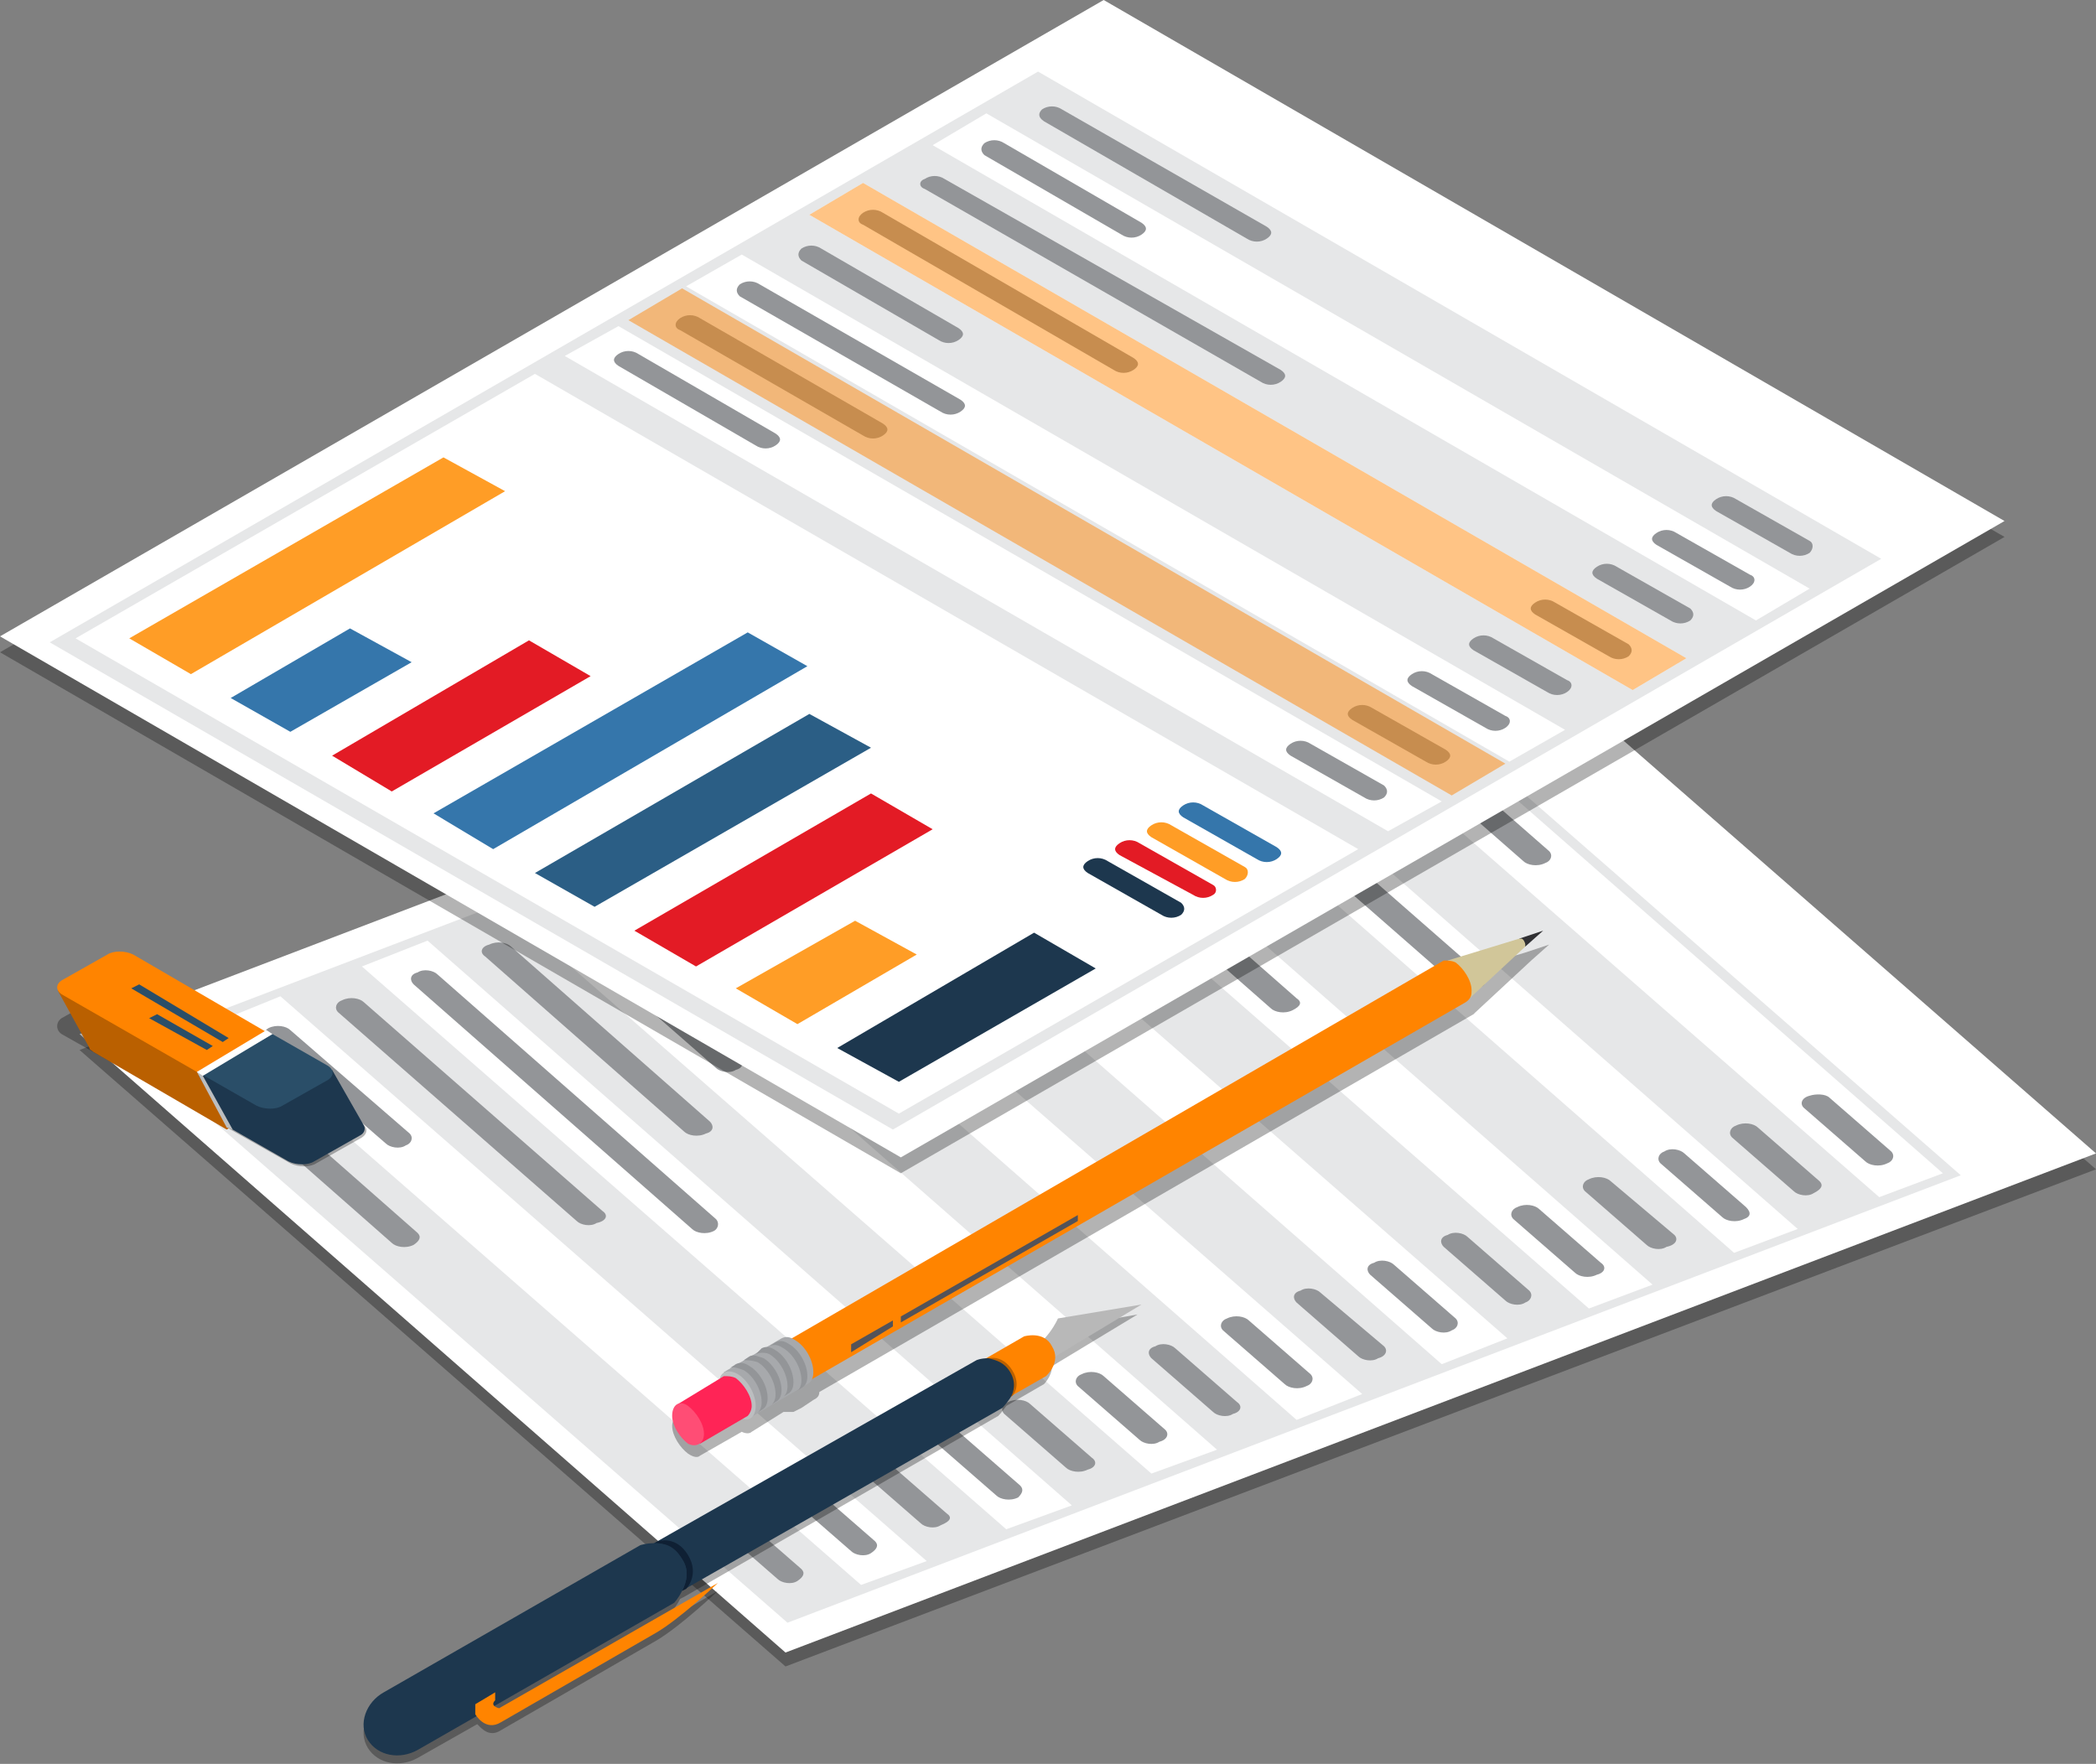 <?xml version="1.0" encoding="utf-8"?>
<!-- Generator: Adobe Illustrator 23.0.0, SVG Export Plug-In . SVG Version: 6.00 Build 0)  -->
<svg version="1.1" id="Isolation_Mode" xmlns="http://www.w3.org/2000/svg" xmlns:xlink="http://www.w3.org/1999/xlink" x="0px"
	 y="0px" viewBox="0 0 105.4 88.7" style="enable-background:new 0 0 105.4 88.7;" xml:space="preserve">
<rect x="0" y="0" width="105.4" height="88.7" fill="#808080" stroke="none"/>
<style type="text/css">
	.st0{opacity:0.3;}
	.st1{fill:#FFFFFF;}
	.st2{fill:#E6E7E8;}
	.st3{fill:#939598;}
	.st4{fill:#1D374E;}
	.st5{fill:#FF9D26;}
	.st6{fill:#E31B25;}
	.st7{fill:#2B5E85;}
	.st8{fill:#3576AB;}
	.st9{opacity:0.48;fill:#FF8400;}
	.st10{fill:#303033;}
	.st11{fill:#D1C699;}
	.st12{fill:#FF8400;}
	.st13{fill:#535359;}
	.st14{fill:#A7A9AC;}
	.st15{fill:#BCBEC0;}
	.st16{fill:#FF2456;}
	.st17{fill:#FF4D75;}
	.st18{fill:#B8B8B8;}
	.st19{fill:#BA6000;}
	.st20{fill:#0F2034;}
	.st21{fill:#2A4E68;}
</style>
<g>
	<g>
		<polygon class="st0" points="39.5,83.8 4,52.8 69.8,27.7 105.4,58.8 		"/>
		<polygon class="st1" points="39.5,83.1 4,52 69.8,26.9 105.4,58 		"/>
		<polygon class="st2" points="39.6,81.6 6.4,52.6 65.4,30.1 98.6,59.1 		"/>
		<polygon class="st1" points="94.5,60.2 62.1,31.9 65.3,30.6 97.7,59 		"/>
		<polygon class="st1" points="87.2,63 54.8,34.6 58,33.4 90.4,61.8 		"/>
		<polygon class="st1" points="79.9,65.8 47.4,37.4 50.7,36.2 83.1,64.6 		"/>
		<polygon class="st1" points="72.5,68.6 40.1,40.2 43.4,39 75.8,67.3 		"/>
		<polygon class="st1" points="65.2,71.4 32.8,43 36.1,41.8 68.5,70.1 		"/>
		<polygon class="st1" points="57.9,74.1 25.5,45.8 28.8,44.5 61.2,72.9 		"/>
		<polygon class="st1" points="50.6,76.9 18.2,48.6 21.5,47.3 53.9,75.7 		"/>
		<polygon class="st1" points="43.3,79.7 10.9,51.4 14.1,50.1 46.6,78.5 		"/>
		<g>
			<path class="st3" d="M64.6,32.8l12,10.5c0.2,0.2,0.7,0.3,1.1,0.1c0.3-0.1,0.4-0.4,0.2-0.6l-12-10.5c-0.2-0.2-0.7-0.3-1-0.1
				C64.4,32.3,64.3,32.6,64.6,32.8z"/>
			<path class="st3" d="M90.7,55.7l3.1,2.7c0.2,0.2,0.7,0.3,1.1,0.1c0.3-0.1,0.4-0.4,0.2-0.6L92,55.2C91.8,55,91.3,55,91,55.1
				C90.6,55.2,90.5,55.5,90.7,55.7z"/>
			<path class="st3" d="M60.9,34.2l8,7c0.2,0.2,0.7,0.3,1.1,0.1c0.3-0.1,0.4-0.4,0.2-0.6l-8-7c-0.2-0.2-0.7-0.3-1-0.1
				C60.8,33.7,60.7,34,60.9,34.2z"/>
			<path class="st3" d="M91.5,59.4l-3.1-2.7c-0.2-0.2-0.7-0.3-1.1-0.1c-0.3,0.1-0.4,0.4-0.2,0.6l3.1,2.7c0.2,0.2,0.7,0.3,1,0.1
				C91.6,59.8,91.7,59.6,91.5,59.4z"/>
			<path class="st3" d="M74.6,49.1l-16-14c-0.2-0.2-0.7-0.3-1.1-0.1c-0.3,0.1-0.4,0.4-0.2,0.6l16,14c0.2,0.2,0.7,0.3,1,0.1
				C74.7,49.6,74.8,49.3,74.6,49.1z"/>
			<path class="st3" d="M87.8,60.7L84.7,58c-0.2-0.2-0.7-0.3-1-0.1c-0.3,0.1-0.4,0.4-0.2,0.6l3.1,2.7c0.2,0.2,0.7,0.3,1.1,0.1
				C88,61.2,88.1,61,87.8,60.7z"/>
			<path class="st3" d="M53.6,37l10,8.8c0.2,0.2,0.7,0.3,1.1,0.1c0.4-0.1,0.4-0.4,0.2-0.6l-10-8.8c-0.2-0.2-0.7-0.3-1.1-0.1
				C53.5,36.5,53.4,36.8,53.6,37z"/>
			<path class="st3" d="M84.2,62.1L81,59.4c-0.2-0.2-0.7-0.3-1.1-0.1c-0.3,0.1-0.4,0.4-0.2,0.6l3.1,2.7c0.2,0.2,0.7,0.3,1,0.1
				C84.3,62.6,84.4,62.3,84.2,62.1z"/>
			<path class="st3" d="M65.2,50.2l-14-12.3c-0.2-0.2-0.7-0.3-1.1-0.1c-0.3,0.1-0.4,0.4-0.2,0.6l14,12.3c0.2,0.2,0.7,0.3,1.1,0.1
				C65.4,50.6,65.5,50.4,65.2,50.2z"/>
			<path class="st3" d="M80.5,63.5l-3.1-2.7c-0.2-0.2-0.7-0.3-1.1-0.1c-0.3,0.1-0.4,0.4-0.2,0.6l3.1,2.7c0.2,0.2,0.7,0.3,1.1,0.1
				C80.7,64,80.8,63.7,80.5,63.5z"/>
			<path class="st3" d="M46.3,39.8l6,5.2c0.2,0.2,0.7,0.3,1.1,0.1c0.4-0.1,0.4-0.4,0.2-0.6l-6-5.2c-0.2-0.2-0.7-0.3-1.1-0.1
				C46.2,39.3,46.1,39.6,46.3,39.8z"/>
			<path class="st3" d="M76.9,64.9l-3.1-2.7c-0.2-0.2-0.7-0.3-1-0.1c-0.4,0.1-0.4,0.4-0.2,0.6l3.1,2.7c0.2,0.2,0.7,0.3,1,0.1
				C77,65.4,77.1,65.1,76.9,64.9z"/>
			<path class="st3" d="M42.6,41.2l10,8.8c0.2,0.2,0.7,0.3,1.1,0.1c0.3-0.1,0.4-0.4,0.2-0.6l-10-8.8c-0.2-0.2-0.7-0.3-1.1-0.1
				C42.5,40.7,42.4,41,42.6,41.2z"/>
			<path class="st3" d="M73.2,66.3l-3.1-2.7c-0.2-0.2-0.7-0.3-1-0.1c-0.4,0.1-0.4,0.4-0.2,0.6l3.1,2.7c0.2,0.2,0.7,0.3,1,0.1
				C73.3,66.8,73.4,66.5,73.2,66.3z"/>
			<path class="st3" d="M39,42.5l8,7c0.2,0.2,0.7,0.3,1.1,0.1c0.3-0.1,0.4-0.4,0.2-0.6l-8-7c-0.2-0.2-0.7-0.3-1-0.1
				C38.8,42.1,38.7,42.3,39,42.5z"/>
			<path class="st3" d="M69.6,67.7L66.4,65c-0.2-0.2-0.7-0.3-1-0.1c-0.4,0.1-0.4,0.4-0.2,0.6l3.1,2.7c0.2,0.2,0.7,0.3,1,0.1
				C69.7,68.2,69.8,67.9,69.6,67.7z"/>
			<path class="st3" d="M35.3,43.9l12,10.5c0.2,0.2,0.7,0.3,1.1,0.1c0.3-0.1,0.4-0.4,0.2-0.6l-12-10.5c-0.2-0.2-0.7-0.3-1-0.1
				C35.2,43.5,35.1,43.7,35.3,43.9z"/>
			<path class="st3" d="M65.9,69.1l-3.1-2.7c-0.2-0.2-0.7-0.3-1.1-0.1c-0.3,0.1-0.4,0.4-0.2,0.6l3.1,2.7c0.2,0.2,0.7,0.3,1.1,0.1
				C66,69.6,66.1,69.3,65.9,69.1z"/>
			<path class="st3" d="M31.7,45.3l6,5.2c0.2,0.2,0.7,0.3,1.1,0.1c0.3-0.1,0.4-0.4,0.2-0.6l-6-5.2c-0.2-0.2-0.7-0.3-1.1-0.1
				C31.5,44.9,31.4,45.1,31.7,45.3z"/>
			<path class="st3" d="M62.2,70.5l-3.1-2.7c-0.2-0.2-0.7-0.3-1-0.1c-0.4,0.1-0.4,0.4-0.2,0.6L61,71c0.2,0.2,0.7,0.3,1,0.1
				C62.4,71,62.5,70.7,62.2,70.5z"/>
			<path class="st3" d="M28,46.7l8,7c0.2,0.2,0.7,0.3,1,0.1c0.4-0.1,0.4-0.4,0.2-0.6l-8-7c-0.2-0.2-0.7-0.3-1-0.1
				C27.9,46.2,27.8,46.5,28,46.7z"/>
			<path class="st3" d="M58.6,71.9l-3.1-2.7c-0.2-0.2-0.7-0.3-1.1-0.1c-0.3,0.1-0.4,0.4-0.2,0.6l3.1,2.7c0.2,0.2,0.7,0.3,1,0.1
				C58.7,72.4,58.8,72.1,58.6,71.9z"/>
			<path class="st3" d="M24.4,48.1l10,8.8c0.2,0.2,0.7,0.3,1.1,0.1c0.4-0.1,0.4-0.4,0.2-0.6l-10-8.8c-0.2-0.2-0.7-0.3-1.1-0.1
				C24.2,47.6,24.1,47.9,24.4,48.1z"/>
			<path class="st3" d="M54.9,73.3l-3.1-2.7c-0.2-0.2-0.7-0.3-1.1-0.1c-0.3,0.1-0.4,0.4-0.2,0.6l3.1,2.7c0.2,0.2,0.7,0.3,1.1,0.1
				C55.1,73.8,55.2,73.5,54.9,73.3z"/>
			<path class="st3" d="M36,61.3L22,49c-0.2-0.2-0.7-0.3-1-0.1c-0.4,0.1-0.4,0.4-0.2,0.6l14,12.3c0.2,0.2,0.7,0.3,1.1,0.1
				C36.1,61.8,36.2,61.5,36,61.3z"/>
			<path class="st3" d="M51.3,74.7l-3.1-2.7c-0.2-0.2-0.7-0.3-1-0.1c-0.4,0.1-0.4,0.4-0.2,0.6l3.1,2.7c0.2,0.2,0.7,0.3,1.1,0.1
				C51.4,75.1,51.5,74.9,51.3,74.7z"/>
			<path class="st3" d="M30.3,60.9l-12-10.5c-0.2-0.2-0.7-0.3-1.1-0.1c-0.3,0.1-0.4,0.4-0.2,0.6l12,10.5c0.2,0.2,0.7,0.3,1,0.1
				C30.5,61.4,30.6,61.1,30.3,60.9z"/>
			<path class="st3" d="M47.6,76.1l-3.1-2.7c-0.2-0.2-0.7-0.3-1.1-0.1c-0.3,0.1-0.4,0.4-0.2,0.6l3.1,2.7c0.2,0.2,0.7,0.3,1,0.1
				C47.8,76.5,47.9,76.3,47.6,76.1z"/>
			<path class="st3" d="M13.4,52.3l6,5.2c0.2,0.2,0.7,0.3,1,0.1c0.3-0.1,0.4-0.4,0.2-0.6l-6-5.2c-0.2-0.2-0.7-0.3-1.1-0.1
				C13.3,51.8,13.2,52.1,13.4,52.3z"/>
			<path class="st3" d="M44,77.5l-3.1-2.7c-0.2-0.2-0.7-0.3-1-0.1c-0.4,0.1-0.4,0.4-0.2,0.6l3.1,2.7c0.2,0.2,0.7,0.3,1,0.1
				C44.1,77.9,44.2,77.7,44,77.5z"/>
			<path class="st3" d="M21,62l-10-8.8c-0.2-0.2-0.7-0.3-1.1-0.1c-0.3,0.1-0.4,0.4-0.2,0.6l10,8.8c0.2,0.2,0.7,0.3,1.1,0.1
				C21.1,62.4,21.2,62.2,21,62z"/>
			<path class="st3" d="M40.3,78.9l-3.1-2.7c-0.2-0.2-0.7-0.3-1-0.1c-0.3,0.1-0.4,0.4-0.2,0.6l3.1,2.7c0.2,0.2,0.7,0.3,1,0.1
				C40.4,79.3,40.5,79.1,40.3,78.9z"/>
		</g>
	</g>
	<g>
		<polygon class="st0" points="45.3,59 0,32.8 55.5,0.8 100.8,27 		"/>
		<polygon class="st1" points="45.3,58.2 0,32 55.5,0 100.8,26.2 		"/>
		<polygon class="st2" points="44.9,56.8 2.5,32.3 52.2,3.6 94.6,28.1 		"/>
		<polygon class="st1" points="45.2,56 3.8,32.1 26.9,18.8 68.3,42.7 		"/>
		<g>
			<polygon class="st4" points="52,46.9 42.1,52.7 45.2,54.4 55.1,48.7 			"/>
			<polygon class="st5" points="37,49.7 40.1,51.5 46.1,48 43,46.3 			"/>
			<polygon class="st6" points="31.9,46.8 35,48.6 46.9,41.7 43.8,39.9 			"/>
			<polygon class="st7" points="26.9,43.9 29.9,45.6 43.8,37.6 40.7,35.9 			"/>
			<polygon class="st8" points="21.8,40.9 24.8,42.7 40.6,33.5 37.6,31.8 			"/>
			<polygon class="st6" points="16.7,38 19.7,39.8 29.7,34 26.6,32.2 			"/>
			<polygon class="st8" points="11.6,35.1 14.6,36.8 20.7,33.3 17.6,31.6 			"/>
			<polygon class="st5" points="6.5,32.1 9.6,33.9 25.4,24.7 22.3,23 			"/>
		</g>
		<path class="st8" d="M64.2,42.6l-3.7-2.1c-0.3-0.2-0.7-0.2-1,0c-0.3,0.2-0.3,0.4,0,0.6l3.7,2.1c0.3,0.2,0.7,0.2,1,0
			C64.5,43,64.5,42.8,64.2,42.6z"/>
		<path class="st5" d="M62.6,43.6l-3.7-2.1c-0.3-0.2-0.7-0.2-1,0c-0.3,0.2-0.3,0.4,0,0.6l3.7,2.1c0.3,0.2,0.7,0.2,1,0
			C62.8,44,62.8,43.7,62.6,43.6z"/>
		<path class="st6" d="M61,44.5l-3.7-2.1c-0.3-0.2-0.7-0.2-1,0c-0.3,0.2-0.3,0.4,0,0.6L60,45c0.3,0.2,0.7,0.2,1,0
			C61.2,44.9,61.2,44.6,61,44.5z"/>
		<path class="st4" d="M59.4,45.4l-3.7-2.1c-0.3-0.2-0.7-0.2-1,0c-0.3,0.2-0.3,0.4,0,0.6l3.7,2.1c0.3,0.2,0.7,0.2,1,0
			C59.6,45.8,59.6,45.6,59.4,45.4z"/>
		<polygon class="st1" points="88.3,31.2 46.9,7.3 49.6,5.7 91,29.6 		"/>
		<polygon class="st1" points="82.1,34.7 40.7,10.8 43.4,9.2 84.8,33.1 		"/>
		<polygon class="st1" points="75.9,38.3 34.5,14.4 37.3,12.8 78.7,36.7 		"/>
		<polygon class="st1" points="69.8,41.8 28.4,17.9 31.1,16.4 72.5,40.3 		"/>
		<g>
			<path class="st3" d="M52.5,6.1L62.7,12c0.3,0.2,0.7,0.2,1,0c0.3-0.2,0.3-0.4,0-0.6L53.4,5.5c-0.3-0.2-0.7-0.2-1,0
				C52.2,5.7,52.2,5.9,52.5,6.1z"/>
			<path class="st3" d="M91,27.2l-3.7-2.1c-0.3-0.2-0.7-0.2-1,0c-0.3,0.2-0.3,0.4,0,0.6l3.7,2.1c0.3,0.2,0.7,0.2,1,0
				C91.2,27.6,91.2,27.3,91,27.2z"/>
			<path class="st3" d="M49.5,7.8l6.9,4c0.3,0.2,0.7,0.2,1,0c0.3-0.2,0.3-0.4,0-0.6l-6.9-4c-0.3-0.2-0.7-0.2-1,0
				C49.3,7.4,49.3,7.6,49.5,7.8z"/>
			<path class="st3" d="M88,28.9l-3.7-2.1c-0.3-0.2-0.7-0.2-1,0c-0.3,0.2-0.3,0.4,0,0.6l3.7,2.1c0.3,0.2,0.7,0.2,1,0
				C88.3,29.3,88.3,29,88,28.9z"/>
			<path class="st3" d="M46.5,9.5l16.9,9.7c0.3,0.2,0.7,0.2,1,0c0.3-0.2,0.3-0.4,0-0.6L47.5,9c-0.3-0.2-0.7-0.2-1,0
				C46.2,9.1,46.2,9.4,46.5,9.5z"/>
			<path class="st3" d="M85,30.6l-3.7-2.1c-0.3-0.2-0.7-0.2-1,0c-0.3,0.2-0.3,0.4,0,0.6l3.7,2.1c0.3,0.2,0.7,0.2,1,0
				C85.2,31,85.2,30.8,85,30.6z"/>
			<path class="st3" d="M43.4,11.3L56,18.6c0.3,0.2,0.7,0.2,1,0c0.3-0.2,0.3-0.4,0-0.6l-12.6-7.3c-0.3-0.2-0.7-0.2-1,0
				C43.1,10.9,43.1,11.2,43.4,11.3z"/>
			<path class="st3" d="M81.9,32.4l-3.7-2.1c-0.3-0.2-0.7-0.2-1,0c-0.3,0.2-0.3,0.4,0,0.6l3.7,2.1c0.3,0.2,0.7,0.2,1,0
				C82.1,32.8,82.1,32.6,81.9,32.4z"/>
			<path class="st3" d="M40.3,13.1l6.9,4c0.3,0.2,0.7,0.2,1,0c0.3-0.2,0.3-0.4,0-0.6l-6.9-4c-0.3-0.2-0.7-0.2-1,0
				C40.1,12.7,40.1,12.9,40.3,13.1z"/>
			<path class="st3" d="M78.8,34.2l-3.7-2.1c-0.3-0.2-0.7-0.2-1,0c-0.3,0.2-0.3,0.4,0,0.6l3.7,2.1c0.3,0.2,0.7,0.2,1,0
				C79.1,34.6,79.1,34.3,78.8,34.2z"/>
			<path class="st3" d="M37.2,14.9l10.1,5.8c0.3,0.2,0.7,0.2,1,0c0.3-0.2,0.3-0.4,0-0.6l-10.1-5.8c-0.3-0.2-0.7-0.2-1,0
				C37,14.5,37,14.7,37.2,14.9z"/>
			<path class="st3" d="M75.7,36l-3.7-2.1c-0.3-0.2-0.7-0.2-1,0c-0.3,0.2-0.3,0.4,0,0.6l3.7,2.1c0.3,0.2,0.7,0.2,1,0
				C76,36.4,76,36.1,75.7,36z"/>
			<path class="st3" d="M34.2,16.6l9.2,5.3c0.3,0.2,0.7,0.2,1,0c0.3-0.2,0.3-0.4,0-0.6L35.2,16c-0.3-0.2-0.7-0.2-1,0
				C33.9,16.2,33.9,16.5,34.2,16.6z"/>
			<path class="st3" d="M72.7,37.7L69,35.6c-0.3-0.2-0.7-0.2-1,0c-0.3,0.2-0.3,0.4,0,0.6l3.7,2.1c0.3,0.2,0.7,0.2,1,0
				C73,38.1,73,37.9,72.7,37.7z"/>
			<polygon class="st9" points="73,40 31.6,16.1 34.3,14.5 75.7,38.4 			"/>
			<polygon class="st9" points="82.1,34.7 40.7,10.8 43.4,9.2 84.8,33.1 			"/>
			<path class="st3" d="M31.1,18.4l6.9,4c0.3,0.2,0.7,0.2,1,0c0.3-0.2,0.3-0.4,0-0.6l-6.9-4c-0.3-0.2-0.7-0.2-1,0
				C30.8,18,30.8,18.2,31.1,18.4z"/>
			<path class="st3" d="M69.6,39.5l-3.7-2.1c-0.3-0.2-0.7-0.2-1,0c-0.3,0.2-0.3,0.4,0,0.6l3.7,2.1c0.3,0.2,0.7,0.2,1,0
				C69.8,39.9,69.8,39.7,69.6,39.5z"/>
		</g>
	</g>
	<g>
		<path class="st0" d="M34.1,71.2L34.1,71.2l2.1-1.2c0-0.2,0.1-0.3,0.3-0.4l1.9-1.1l0.1,0l0,0l0.4-0.2l0,0l0,0l0.6-0.3
			c0.1-0.1,0.3-0.1,0.5,0l32.9-19c0,0,0.1,0,0.1,0l0,0l3.7-1.1l1.2-0.4l-0.9,0.8l-2.8,2.6l0,0c0,0,0,0-0.1,0.1l-32.9,19
			c0,0.2-0.1,0.3-0.3,0.4l-0.3,0.2c0,0,0,0,0,0l-0.3,0.2l0,0l-0.4,0.2l0,0L39.4,71l0,0L37.8,72l0,0c-0.1,0.1-0.3,0.1-0.5,0l-2.1,1.2
			l0,0c-0.1,0.1-0.3,0.1-0.6-0.1c-0.4-0.3-0.8-0.9-0.8-1.4C33.8,71.5,33.9,71.3,34.1,71.2z"/>
		<g>
			<polygon class="st10" points="76.7,47.6 77.6,46.8 76.4,47.2 			"/>
			<path class="st11" d="M72.8,48.3l1.1,1.9l2.8-2.6l0,0c0,0,0-0.1,0-0.1c0-0.1-0.1-0.3-0.2-0.3c0,0-0.1,0-0.1,0l0,0L72.8,48.3z"/>
		</g>
		<g>
			<path class="st12" d="M39.3,67.6l1.1,2l33.3-19.2C74,50.2,74,50,74,49.8c0-0.5-0.4-1.1-0.8-1.4c-0.2-0.1-0.4-0.1-0.6-0.1
				L39.3,67.6z"/>
			<polygon class="st13" points="54.2,61.4 54.2,61.1 45.3,66.2 45.3,66.5 			"/>
			<polygon class="st13" points="44.9,66.7 44.9,66.4 42.8,67.6 42.8,68 			"/>
			<path class="st5" d="M39.9,67.6c0.4,0.3,0.8,0.9,0.8,1.4c0,0.5-0.4,0.7-0.8,0.5c-0.4-0.3-0.8-0.9-0.8-1.4
				C39.1,67.6,39.5,67.4,39.9,67.6z"/>
			<path class="st10" d="M39.9,68.3c0.1,0.1,0.2,0.3,0.2,0.4c0,0.2-0.1,0.2-0.2,0.1c-0.1-0.1-0.2-0.3-0.2-0.4
				C39.7,68.3,39.8,68.2,39.9,68.3z"/>
		</g>
		<g>
			<path class="st14" d="M36.4,69l1.3,2.3l2.9-1.7c0.2-0.1,0.3-0.3,0.3-0.6c0-0.6-0.4-1.3-0.9-1.6c-0.3-0.2-0.5-0.2-0.7-0.1L36.4,69
				z"/>
			<path class="st15" d="M37.1,69.1c0.5,0.3,0.9,1,0.9,1.6c0,0.6-0.4,0.9-0.9,0.5c-0.5-0.3-0.9-1-0.9-1.6
				C36.1,69,36.6,68.8,37.1,69.1z"/>
			<path class="st3" d="M37.4,68.9c0.5,0.3,0.9,1,0.9,1.6c0,0.3-0.1,0.5-0.3,0.6l0.3-0.2c0.2-0.1,0.3-0.3,0.3-0.6
				c0-0.6-0.4-1.3-0.9-1.6c-0.3-0.2-0.5-0.2-0.7-0.1l-0.3,0.2C36.9,68.7,37.1,68.8,37.4,68.9z"/>
			<path class="st3" d="M38.1,68.5c0.5,0.3,0.9,1,0.9,1.6c0,0.3-0.1,0.5-0.3,0.6l0.3-0.2c0.2-0.1,0.3-0.3,0.3-0.6
				c0-0.6-0.4-1.3-0.9-1.6c-0.3-0.1-0.5-0.2-0.7-0.1l-0.3,0.2C37.6,68.4,37.8,68.4,38.1,68.5z"/>
			<path class="st3" d="M38.7,68.1c0.5,0.3,0.9,1,0.9,1.6c0,0.3-0.1,0.5-0.3,0.6l0.3-0.2c0.2-0.1,0.3-0.3,0.3-0.6
				c0-0.6-0.4-1.3-0.9-1.6c-0.3-0.2-0.5-0.2-0.7-0.1L38,68.1C38.2,68,38.5,68,38.7,68.1z"/>
			<path class="st3" d="M39.4,67.8c0.5,0.3,0.9,1,0.9,1.6c0,0.3-0.1,0.5-0.3,0.6l0.3-0.2c0.2-0.1,0.3-0.3,0.3-0.6
				c0-0.6-0.4-1.3-0.9-1.6c-0.3-0.2-0.5-0.2-0.7-0.1l-0.3,0.2C38.9,67.6,39.1,67.6,39.4,67.8z"/>
		</g>
		<g>
			<path class="st16" d="M34.1,70.6l1.1,2l2.4-1.4c0.1-0.1,0.2-0.3,0.2-0.5c0-0.5-0.4-1.1-0.8-1.4c-0.2-0.1-0.4-0.1-0.6-0.1
				L34.1,70.6z"/>
			<path class="st17" d="M34.6,70.7c0.4,0.3,0.8,0.9,0.8,1.4c0,0.5-0.4,0.7-0.8,0.5c-0.4-0.3-0.8-0.9-0.8-1.4
				C33.8,70.6,34.2,70.4,34.6,70.7z"/>
		</g>
	</g>
	<g>
		<path class="st0" d="M53.2,66.8c0,0-0.2,0.5-0.7,1c-0.5-0.3-1-0.1-1-0.1l-1.7,1h0l-0.2,0.1c-0.4,0-0.6,0.1-0.6,0.1l-15.8,9.1
			L33,78l-0.1,0c-0.4,0-0.7,0.1-0.7,0.1l-12.9,7.4c-0.9,0.5-1.3,1.6-0.8,2.4l0,0c0.5,0.8,1.6,1,2.5,0.5l3-1.7
			c0.2,0.2,0.6,0.7,1.2,0.3l7.8-4.5c1.2-0.7,3.1-2.5,3.1-2.5l-11,6.4c0,0-0.2-0.1-0.3-0.2l9-5.2c0,0,0.2-0.2,0.4-0.6l0.2-0.1h0
			l15.8-9.1c0,0,0.2-0.2,0.4-0.5l1.9-1.1c0,0,0.4-0.4,0.4-0.9l4.3-2.6L53.2,66.8z"/>
		<path class="st18" d="M53.2,66.3l4.2-0.7l-6.8,4.1c0,0-0.4-1,0.9-1.6C52.7,67.5,53.2,66.3,53.2,66.3z"/>
		<path class="st12" d="M51.5,67.2c0,0,1-0.3,1.4,0.5c0.5,0.8-0.3,1.5-0.3,1.5l-16.3,9.3c-0.6,0.4-1.4,0.2-1.7-0.3l0,0
			c-0.3-0.5-0.1-1.2,0.6-1.6L51.5,67.2z"/>
		<path class="st19" d="M50.7,69c0.3,0.5,0.2,1,0,1.3l0.2-0.1c0,0,0.5-0.5,0-1.3c-0.5-0.8-1.2-0.6-1.2-0.6l-0.2,0.1
			C49.9,68.4,50.4,68.5,50.7,69z"/>
		<path class="st4" d="M30.6,78.9c-0.8,0.4-1.1,1.3-0.7,2l0,0c0.4,0.7,1.3,0.8,2.1,0.4l18.4-10.5c0,0,0.2-0.2,0.4-0.5
			c0.2-0.3,0.3-0.8,0-1.3c-0.3-0.5-0.7-0.6-1.1-0.7c-0.4,0-0.6,0.1-0.6,0.1L30.6,78.9z"/>
		<path class="st20" d="M34.3,78.4c0.4,0.6,0.2,1.2,0,1.6l0.2-0.1c0,0,0.7-0.7,0.1-1.7c-0.6-1-1.5-0.7-1.5-0.7l-0.2,0.1
			C33.4,77.6,33.9,77.7,34.3,78.4z"/>
		<path class="st4" d="M19.3,85.1c-0.9,0.5-1.3,1.6-0.8,2.4l0,0c0.5,0.8,1.6,1,2.5,0.5l12.9-7.4c0,0,0.2-0.2,0.4-0.6
			c0.2-0.4,0.4-1,0-1.6c-0.4-0.6-0.9-0.8-1.4-0.8c-0.4,0-0.7,0.1-0.7,0.1L19.3,85.1z"/>
		<path class="st12" d="M23.9,86.2c0,0,0.5,0.9,1.3,0.4l7.8-4.5c1.2-0.7,3.1-2.5,3.1-2.5l-11,6.3c0,0-0.5-0.1-0.2-0.4l0-0.4l-1,0.6
			L23.9,86.2L23.9,86.2z"/>
	</g>
	<g>
		<path class="st0" d="M3.1,51.2l2.3-1.3c0.3-0.2,0.9-0.2,1.3,0l11.5,6.6c0.3,0.2,0.3,0.5,0,0.7l-2.3,1.3c-0.3,0.2-0.9,0.2-1.3,0
			L3.1,52C2.8,51.8,2.8,51.4,3.1,51.2z"/>
		<g>
			<path class="st19" d="M2.9,49.8l3.3-1.1l3.3,2.8l5.5,3.2l-3.6,2.1l-6.7-3.9c-0.1-0.1-0.2-0.1-0.2-0.2L2.9,49.8z"/>
			<path class="st4" d="M10.3,53.7l3.2,1.8l3.2-1.7l1.6,2.8l0,0c0.1,0.2,0,0.4-0.2,0.5l-2.3,1.3c-0.3,0.2-0.9,0.2-1.3,0l-2.8-1.6
				l-0.2-0.2L10,54.1L10.3,53.7z"/>
		</g>
		<polygon class="st15" points="11.7,56.8 10.2,54.1 10.2,53.8 9.9,53.9 11.4,56.7 		"/>
		<g>
			<path class="st21" d="M13.7,52l2.8,1.6c0.3,0.2,0.3,0.5,0,0.7l-2.3,1.3c-0.3,0.2-0.9,0.2-1.3,0l-2.8-1.6L13.7,52z"/>
			<path class="st12" d="M9.9,53.9L3.1,50c-0.3-0.2-0.3-0.5,0-0.7l2.3-1.3c0.3-0.2,0.9-0.2,1.3,0l6.7,3.9L9.9,53.9z"/>
			<g>
				<polygon class="st21" points="7,49.5 11.5,52.2 11.2,52.4 6.6,49.7 				"/>
				<polygon class="st21" points="10.7,52.6 10.4,52.8 7.5,51.2 7.9,51 				"/>
			</g>
		</g>
		<polygon class="st1" points="10.2,54.1 13.7,52 13.4,51.8 9.9,53.9 		"/>
	</g>
</g>
</svg>
